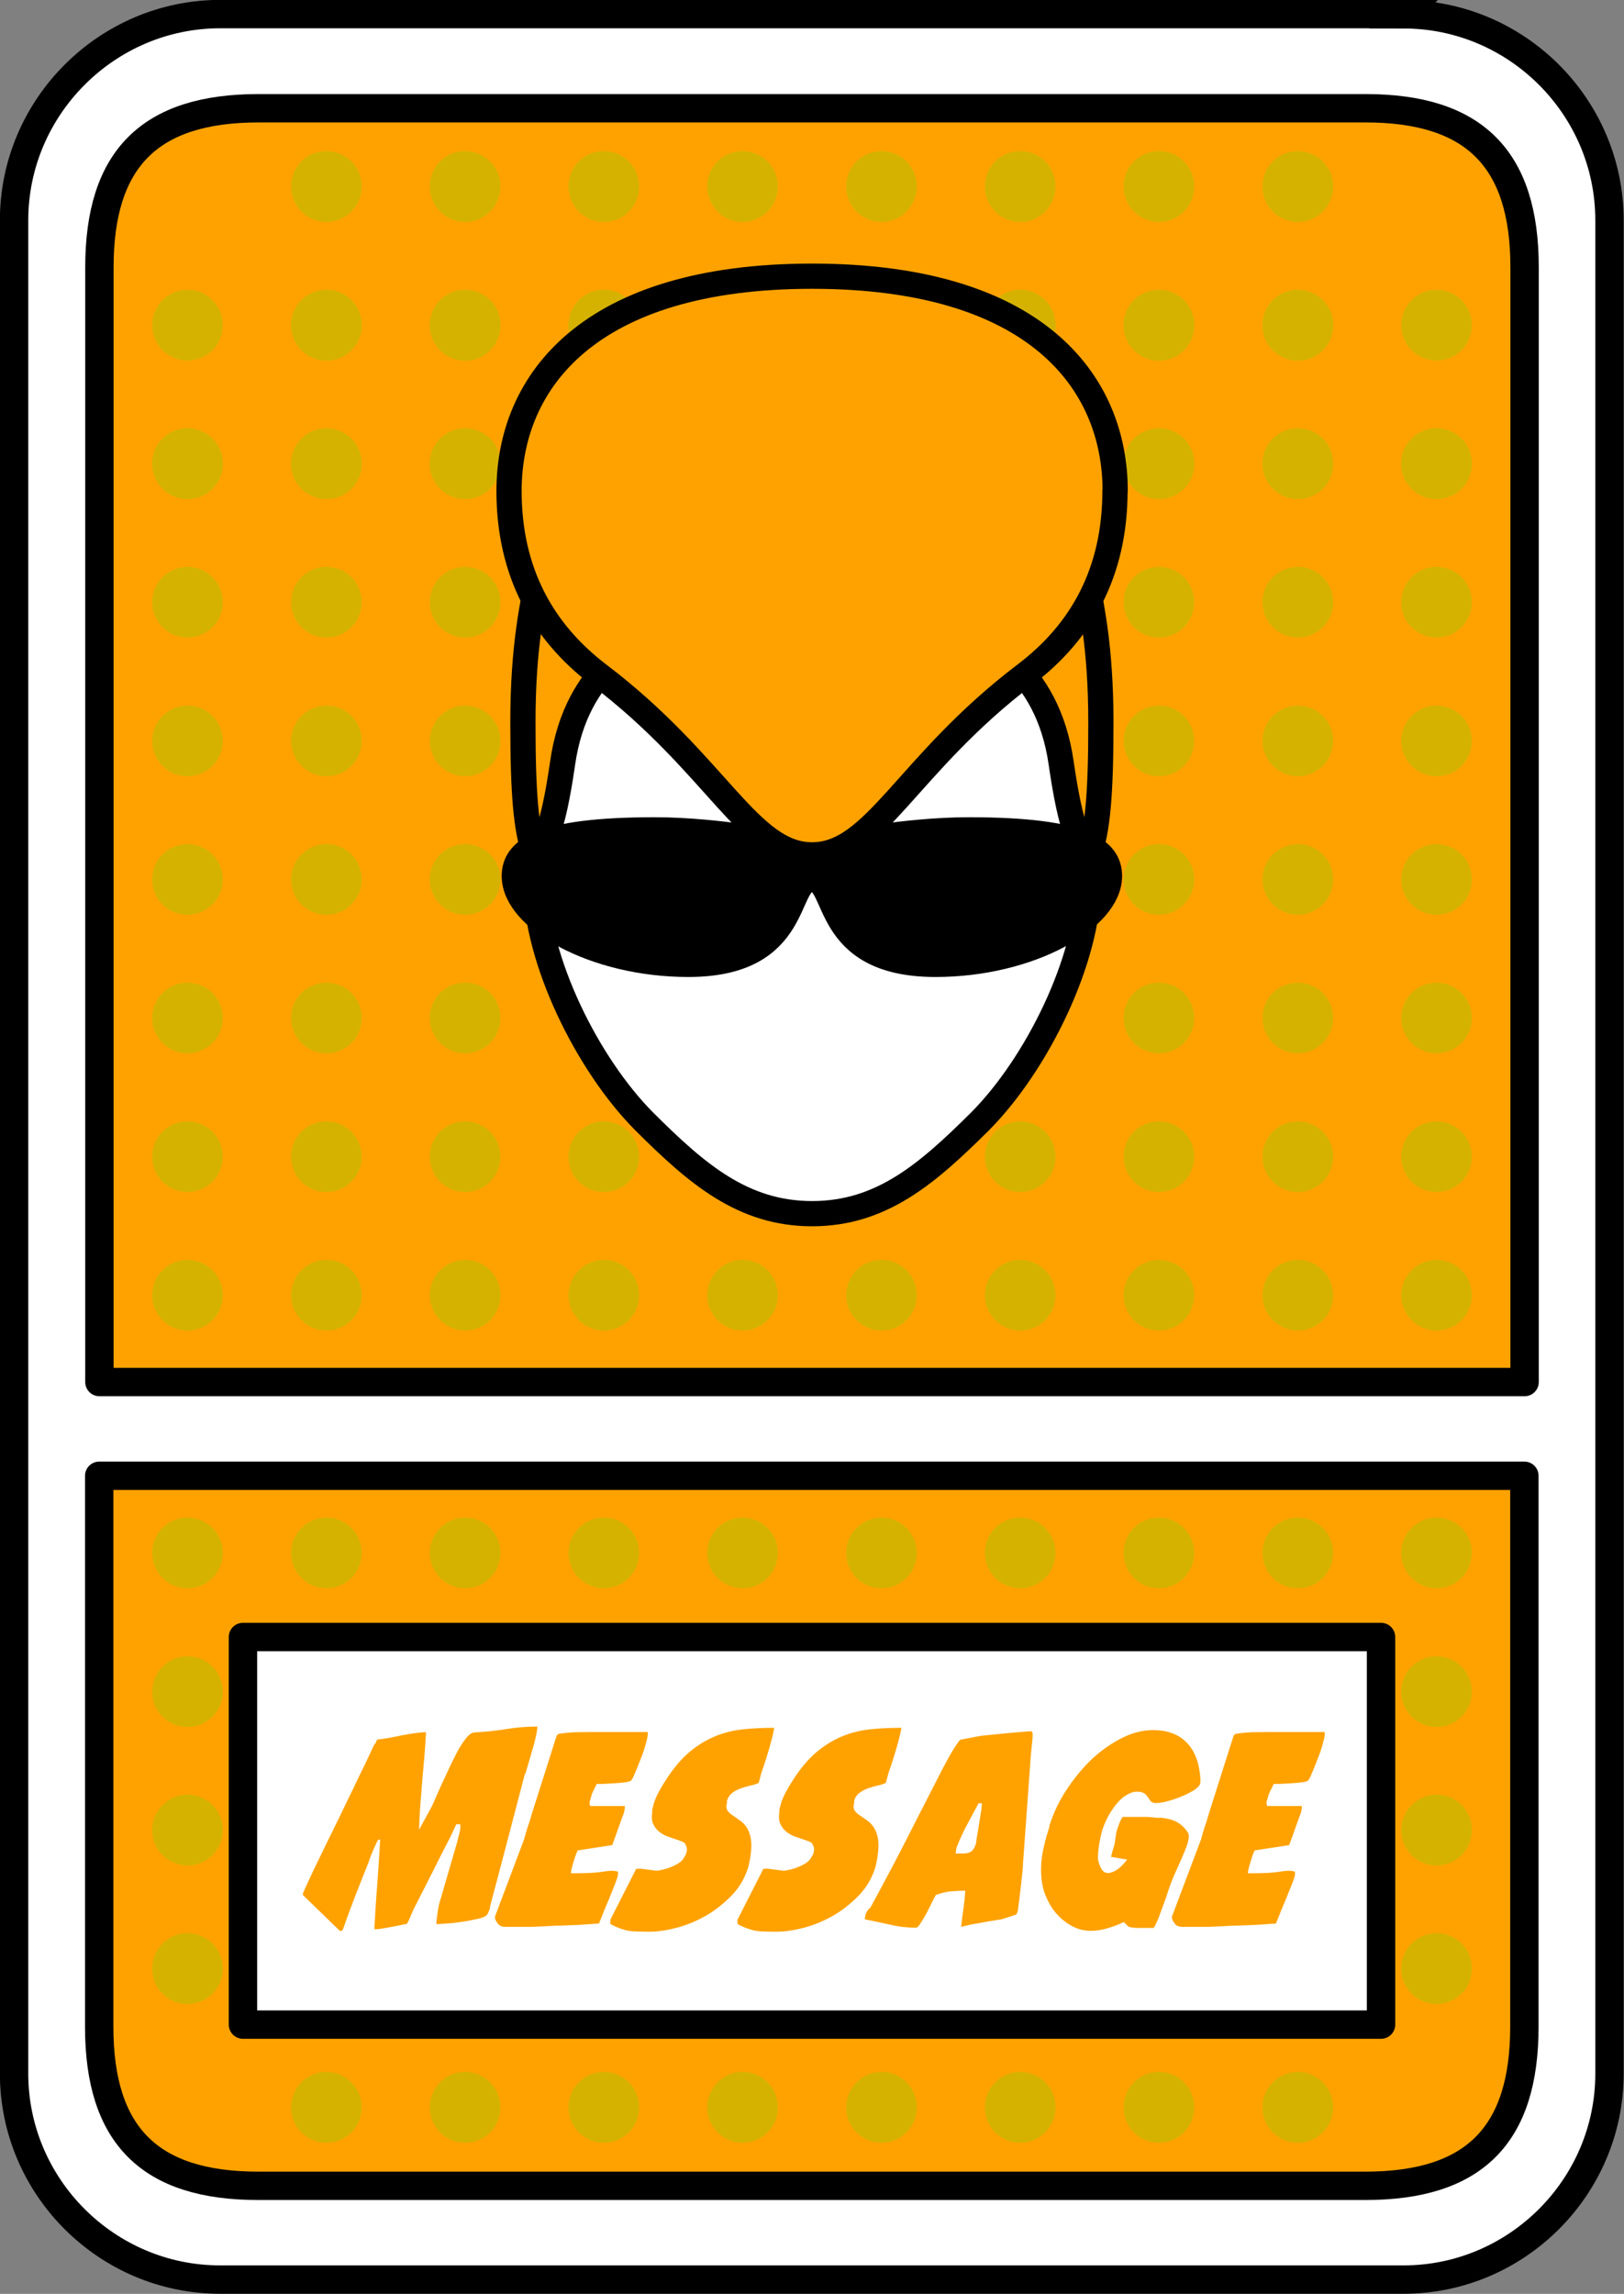 <?xml version="1.0" encoding="UTF-8"?><svg xmlns="http://www.w3.org/2000/svg" width="77.27" height="109.13" viewBox="0 0 77.27 109.13"><rect x="0" y="0" width="77.27" height="109.13" fill="#808080" stroke="none"/><defs><style>.cls-1,.cls-2,.cls-3,.cls-4,.cls-5,.cls-6{stroke:#000;}.cls-1,.cls-2,.cls-4,.cls-5,.cls-6{stroke-linecap:round;stroke-linejoin:round;}.cls-1,.cls-2,.cls-6{stroke-width:1.2px;}.cls-1,.cls-3,.cls-4{fill:#fff;}.cls-2,.cls-7,.cls-5{fill:#ffa200;}.cls-8{fill:#cbb700;}.cls-3{stroke-miterlimit:10;}.cls-3,.cls-4,.cls-5{stroke-width:1.35px;}.cls-9{isolation:isolate;}.cls-10{mix-blend-mode:multiply;opacity:.8;}</style></defs><g class="cls-9"><g id="_イヤー_2"><g id="header"><path class="cls-3" d="M66.79,.67H10.48C5.09,.67,.67,5.09,.67,10.48V98.65c0,5.39,4.41,9.8,9.8,9.8h56.31c5.39,0,9.8-4.41,9.8-9.8V10.48c0-5.39-4.41-9.8-9.8-9.8Z"/><path class="cls-5" d="M72.54,65.74V12.72c0-5.17-2.4-7.57-7.57-7.57H12.3c-5.17,0-7.57,2.4-7.57,7.57v53.03H72.54Z"/><path class="cls-5" d="M4.72,70.21v26.21c0,5.17,2.4,7.57,7.57,7.57h52.67c5.17,0,7.57-2.4,7.57-7.57v-26.21H4.72Z"/><g class="cls-10"><g><path class="cls-8" d="M10.6,22.06c0,.93-.75,1.68-1.68,1.68s-1.68-.76-1.68-1.68,.75-1.68,1.68-1.68,1.68,.75,1.68,1.68Z"/><path class="cls-8" d="M10.6,28.65c0,.93-.75,1.68-1.68,1.68s-1.68-.75-1.68-1.68,.75-1.68,1.68-1.68,1.68,.75,1.68,1.68Z"/><path class="cls-8" d="M10.6,35.25c0,.93-.75,1.68-1.68,1.68s-1.68-.76-1.68-1.68,.75-1.68,1.68-1.68,1.68,.75,1.68,1.68Z"/><path class="cls-8" d="M10.6,41.84c0,.93-.75,1.68-1.68,1.68s-1.68-.75-1.68-1.68,.75-1.68,1.68-1.68,1.68,.75,1.68,1.68Z"/><path class="cls-8" d="M10.6,48.43c0,.93-.75,1.68-1.68,1.68s-1.68-.75-1.68-1.68,.75-1.68,1.68-1.68,1.68,.75,1.68,1.68Z"/><path class="cls-8" d="M10.6,55.03c0,.93-.75,1.68-1.68,1.68s-1.68-.75-1.68-1.68,.75-1.68,1.68-1.68,1.68,.76,1.68,1.68Z"/><path class="cls-8" d="M10.6,61.62c0,.93-.75,1.68-1.68,1.68s-1.68-.76-1.68-1.68,.75-1.68,1.68-1.68,1.68,.75,1.68,1.68Z"/><path class="cls-8" d="M10.6,80.48c0,.93-.75,1.68-1.68,1.68s-1.68-.75-1.68-1.68,.75-1.68,1.68-1.68,1.68,.75,1.68,1.68Z"/><path class="cls-8" d="M10.6,87.07c0,.93-.75,1.68-1.68,1.68s-1.68-.76-1.68-1.68,.75-1.69,1.68-1.69,1.68,.75,1.68,1.69Z"/><path class="cls-8" d="M10.6,93.66c0,.93-.75,1.68-1.68,1.68s-1.68-.75-1.68-1.68,.75-1.69,1.68-1.69,1.68,.75,1.68,1.69Z"/></g><g><path class="cls-8" d="M17.21,15.47c0,.93-.75,1.69-1.68,1.69s-1.68-.76-1.68-1.69,.75-1.68,1.68-1.68,1.68,.75,1.68,1.68Z"/><path class="cls-8" d="M17.21,22.06c0,.93-.75,1.68-1.68,1.68s-1.68-.76-1.68-1.68,.75-1.68,1.68-1.68,1.68,.75,1.68,1.68Z"/><path class="cls-8" d="M17.21,28.65c0,.93-.75,1.68-1.68,1.68s-1.68-.75-1.68-1.68,.75-1.68,1.68-1.68,1.68,.75,1.68,1.68Z"/><path class="cls-8" d="M17.21,35.25c0,.93-.75,1.68-1.68,1.68s-1.68-.76-1.68-1.68,.75-1.68,1.68-1.68,1.68,.75,1.68,1.68Z"/><path class="cls-8" d="M17.21,41.84c0,.93-.75,1.68-1.68,1.68s-1.68-.75-1.68-1.68,.75-1.68,1.68-1.68,1.68,.75,1.68,1.68Z"/><path class="cls-8" d="M17.21,48.43c0,.93-.75,1.68-1.68,1.68s-1.68-.75-1.68-1.68,.75-1.68,1.68-1.68,1.68,.75,1.68,1.68Z"/><path class="cls-8" d="M17.21,55.03c0,.93-.75,1.68-1.68,1.68s-1.68-.75-1.68-1.68,.75-1.68,1.68-1.68,1.68,.76,1.68,1.68Z"/><path class="cls-8" d="M17.21,61.62c0,.93-.75,1.68-1.68,1.68s-1.68-.76-1.68-1.68,.75-1.68,1.68-1.68,1.68,.75,1.68,1.68Z"/><path class="cls-8" d="M17.21,80.48c0,.93-.75,1.68-1.68,1.68s-1.68-.75-1.68-1.68,.75-1.68,1.68-1.68,1.68,.75,1.68,1.68Z"/><path class="cls-8" d="M17.21,87.07c0,.93-.75,1.68-1.68,1.68s-1.68-.76-1.68-1.68,.75-1.69,1.68-1.69,1.68,.75,1.68,1.69Z"/><path class="cls-8" d="M17.21,93.66c0,.93-.75,1.68-1.68,1.68s-1.68-.75-1.68-1.68,.75-1.69,1.68-1.69,1.68,.75,1.68,1.69Z"/><path class="cls-8" d="M17.21,100.26c0,.93-.75,1.68-1.68,1.68s-1.68-.75-1.68-1.68,.75-1.69,1.68-1.69,1.68,.75,1.68,1.69Z"/></g><g><path class="cls-8" d="M23.81,15.47c0,.93-.75,1.69-1.68,1.69s-1.68-.76-1.68-1.69,.75-1.68,1.68-1.68,1.68,.75,1.68,1.68Z"/><path class="cls-8" d="M23.81,22.06c0,.93-.75,1.68-1.68,1.68s-1.68-.76-1.68-1.68,.75-1.68,1.68-1.68,1.68,.75,1.68,1.68Z"/><path class="cls-8" d="M23.81,28.65c0,.93-.75,1.68-1.68,1.68s-1.68-.75-1.68-1.68,.75-1.68,1.68-1.68,1.68,.75,1.68,1.68Z"/><path class="cls-8" d="M23.81,35.25c0,.93-.75,1.68-1.68,1.68s-1.68-.76-1.68-1.68,.75-1.68,1.68-1.68,1.68,.75,1.68,1.68Z"/><path class="cls-8" d="M23.81,41.84c0,.93-.75,1.68-1.68,1.68s-1.68-.75-1.68-1.68,.75-1.68,1.68-1.68,1.68,.75,1.68,1.68Z"/><path class="cls-8" d="M23.81,48.43c0,.93-.75,1.68-1.68,1.68s-1.68-.75-1.68-1.68,.75-1.68,1.68-1.68,1.68,.75,1.68,1.68Z"/><path class="cls-8" d="M23.81,55.03c0,.93-.75,1.68-1.68,1.68s-1.68-.75-1.68-1.68,.75-1.68,1.68-1.68,1.68,.76,1.68,1.68Z"/><path class="cls-8" d="M23.81,61.62c0,.93-.75,1.68-1.68,1.68s-1.68-.76-1.68-1.68,.75-1.68,1.68-1.68,1.68,.75,1.68,1.68Z"/><path class="cls-8" d="M23.81,80.48c0,.93-.75,1.68-1.68,1.68s-1.68-.75-1.68-1.68,.75-1.68,1.68-1.68,1.68,.75,1.68,1.68Z"/><path class="cls-8" d="M23.81,87.07c0,.93-.75,1.68-1.68,1.68s-1.68-.76-1.68-1.68,.75-1.69,1.68-1.69,1.68,.75,1.68,1.69Z"/><path class="cls-8" d="M23.81,93.66c0,.93-.75,1.68-1.68,1.68s-1.68-.75-1.68-1.68,.75-1.69,1.68-1.69,1.68,.75,1.68,1.69Z"/><path class="cls-8" d="M23.81,100.26c0,.93-.75,1.68-1.68,1.68s-1.68-.75-1.68-1.68,.75-1.69,1.68-1.69,1.68,.75,1.68,1.69Z"/></g><g><path class="cls-8" d="M30.41,15.47c0,.93-.75,1.69-1.68,1.69s-1.68-.76-1.68-1.69,.75-1.68,1.68-1.68,1.68,.75,1.68,1.68Z"/><path class="cls-8" d="M30.41,22.06c0,.93-.75,1.68-1.68,1.68s-1.68-.76-1.68-1.68,.75-1.68,1.68-1.68,1.68,.75,1.68,1.68Z"/><path class="cls-8" d="M30.41,28.65c0,.93-.75,1.68-1.68,1.68s-1.68-.75-1.68-1.68,.75-1.68,1.68-1.68,1.68,.75,1.68,1.68Z"/><path class="cls-8" d="M30.41,35.25c0,.93-.75,1.68-1.68,1.68s-1.68-.76-1.68-1.68,.75-1.68,1.68-1.68,1.68,.75,1.68,1.68Z"/><path class="cls-8" d="M30.41,41.84c0,.93-.75,1.68-1.68,1.68s-1.68-.75-1.68-1.68,.75-1.68,1.68-1.68,1.68,.75,1.68,1.68Z"/><path class="cls-8" d="M30.41,48.43c0,.93-.75,1.68-1.68,1.68s-1.68-.75-1.68-1.68,.75-1.68,1.68-1.68,1.68,.75,1.68,1.68Z"/><path class="cls-8" d="M30.41,55.03c0,.93-.75,1.68-1.68,1.68s-1.68-.75-1.68-1.68,.75-1.68,1.68-1.68,1.68,.76,1.68,1.68Z"/><path class="cls-8" d="M30.41,61.62c0,.93-.75,1.68-1.68,1.68s-1.68-.76-1.68-1.68,.75-1.68,1.68-1.68,1.68,.75,1.68,1.68Z"/><path class="cls-8" d="M30.41,80.48c0,.93-.75,1.68-1.68,1.68s-1.68-.75-1.68-1.68,.75-1.68,1.68-1.68,1.68,.75,1.68,1.68Z"/><path class="cls-8" d="M30.41,87.07c0,.93-.75,1.68-1.68,1.68s-1.68-.76-1.68-1.68,.75-1.69,1.68-1.69,1.68,.75,1.68,1.69Z"/><path class="cls-8" d="M30.41,93.66c0,.93-.75,1.68-1.68,1.68s-1.68-.75-1.68-1.68,.75-1.69,1.68-1.69,1.68,.75,1.68,1.69Z"/><path class="cls-8" d="M30.41,100.26c0,.93-.75,1.68-1.68,1.68s-1.68-.75-1.68-1.68,.75-1.69,1.68-1.69,1.68,.75,1.68,1.69Z"/></g><g><path class="cls-8" d="M37.01,15.47c0,.93-.75,1.69-1.68,1.69s-1.68-.76-1.68-1.69,.75-1.68,1.68-1.68,1.68,.75,1.68,1.68Z"/><path class="cls-8" d="M37.01,22.06c0,.93-.75,1.68-1.68,1.68s-1.68-.76-1.68-1.68,.75-1.68,1.68-1.68,1.68,.75,1.68,1.68Z"/><path class="cls-8" d="M37.01,28.65c0,.93-.75,1.68-1.68,1.68s-1.68-.75-1.68-1.68,.75-1.68,1.68-1.68,1.68,.75,1.68,1.68Z"/><path class="cls-8" d="M37.01,35.25c0,.93-.75,1.68-1.68,1.68s-1.68-.76-1.68-1.68,.75-1.68,1.68-1.68,1.68,.75,1.68,1.68Z"/><path class="cls-8" d="M37.01,41.84c0,.93-.75,1.68-1.68,1.68s-1.68-.75-1.68-1.68,.75-1.68,1.68-1.68,1.68,.75,1.68,1.68Z"/><path class="cls-8" d="M37.01,48.43c0,.93-.75,1.68-1.68,1.68s-1.68-.75-1.68-1.68,.75-1.68,1.68-1.68,1.68,.75,1.68,1.68Z"/><path class="cls-8" d="M37.01,55.03c0,.93-.75,1.68-1.68,1.68s-1.68-.75-1.68-1.68,.75-1.68,1.68-1.68,1.68,.76,1.68,1.68Z"/><path class="cls-8" d="M37.01,61.62c0,.93-.75,1.68-1.68,1.68s-1.68-.76-1.68-1.68,.75-1.68,1.68-1.68,1.68,.75,1.68,1.68Z"/><path class="cls-8" d="M37.01,80.48c0,.93-.75,1.68-1.68,1.68s-1.68-.75-1.68-1.68,.75-1.68,1.68-1.68,1.68,.75,1.68,1.68Z"/><path class="cls-8" d="M37.01,87.07c0,.93-.75,1.68-1.68,1.68s-1.68-.76-1.68-1.68,.75-1.69,1.68-1.69,1.68,.75,1.68,1.69Z"/><path class="cls-8" d="M37.01,93.66c0,.93-.75,1.68-1.68,1.68s-1.68-.75-1.68-1.68,.75-1.69,1.68-1.69,1.68,.75,1.68,1.69Z"/><path class="cls-8" d="M37.01,100.26c0,.93-.75,1.68-1.68,1.68s-1.68-.75-1.68-1.68,.75-1.69,1.68-1.69,1.68,.75,1.68,1.69Z"/></g><g><path class="cls-8" d="M43.62,15.47c0,.93-.75,1.69-1.68,1.69s-1.68-.76-1.68-1.69,.75-1.68,1.68-1.68,1.68,.75,1.68,1.68Z"/><path class="cls-8" d="M43.62,22.06c0,.93-.75,1.68-1.68,1.68s-1.68-.76-1.68-1.68,.75-1.68,1.68-1.68,1.68,.75,1.68,1.68Z"/><path class="cls-8" d="M43.62,28.65c0,.93-.75,1.68-1.68,1.68s-1.68-.75-1.68-1.68,.75-1.68,1.68-1.68,1.68,.75,1.68,1.68Z"/><path class="cls-8" d="M43.62,35.25c0,.93-.75,1.68-1.68,1.68s-1.68-.76-1.68-1.68,.75-1.68,1.68-1.68,1.68,.75,1.68,1.68Z"/><path class="cls-8" d="M43.62,41.84c0,.93-.75,1.68-1.68,1.68s-1.68-.75-1.68-1.68,.75-1.68,1.68-1.68,1.68,.75,1.68,1.68Z"/><path class="cls-8" d="M43.62,48.43c0,.93-.75,1.68-1.68,1.68s-1.68-.75-1.68-1.68,.75-1.68,1.68-1.68,1.68,.75,1.68,1.68Z"/><path class="cls-8" d="M43.62,55.03c0,.93-.75,1.68-1.68,1.68s-1.68-.75-1.68-1.68,.75-1.68,1.68-1.68,1.68,.76,1.68,1.68Z"/><path class="cls-8" d="M43.62,61.62c0,.93-.75,1.68-1.68,1.68s-1.68-.76-1.68-1.68,.75-1.68,1.68-1.68,1.68,.75,1.68,1.68Z"/><path class="cls-8" d="M43.62,80.48c0,.93-.75,1.68-1.68,1.68s-1.68-.75-1.68-1.68,.75-1.68,1.68-1.68,1.68,.75,1.68,1.68Z"/><path class="cls-8" d="M43.62,87.07c0,.93-.75,1.68-1.68,1.68s-1.68-.76-1.68-1.68,.75-1.69,1.68-1.69,1.68,.75,1.68,1.69Z"/><path class="cls-8" d="M43.62,93.66c0,.93-.75,1.68-1.68,1.68s-1.68-.75-1.68-1.68,.75-1.69,1.68-1.69,1.68,.75,1.68,1.69Z"/><path class="cls-8" d="M43.62,100.26c0,.93-.75,1.68-1.68,1.68s-1.68-.75-1.68-1.68,.75-1.69,1.68-1.69,1.68,.75,1.68,1.69Z"/></g><g><path class="cls-8" d="M50.22,15.47c0,.93-.75,1.69-1.68,1.69s-1.68-.76-1.68-1.69,.75-1.68,1.68-1.68,1.68,.75,1.68,1.68Z"/><path class="cls-8" d="M50.22,22.06c0,.93-.75,1.68-1.68,1.68s-1.68-.76-1.68-1.68,.75-1.68,1.68-1.68,1.68,.75,1.68,1.68Z"/><path class="cls-8" d="M50.22,28.65c0,.93-.75,1.68-1.68,1.68s-1.68-.75-1.68-1.68,.75-1.68,1.68-1.68,1.68,.75,1.68,1.68Z"/><path class="cls-8" d="M50.22,35.25c0,.93-.75,1.68-1.68,1.68s-1.68-.76-1.68-1.68,.75-1.68,1.68-1.68,1.68,.75,1.68,1.68Z"/><path class="cls-8" d="M50.22,41.84c0,.93-.75,1.68-1.68,1.68s-1.68-.75-1.68-1.68,.75-1.68,1.68-1.68,1.68,.75,1.68,1.68Z"/><path class="cls-8" d="M50.22,48.43c0,.93-.75,1.68-1.68,1.68s-1.68-.75-1.68-1.68,.75-1.68,1.68-1.68,1.68,.75,1.68,1.68Z"/><path class="cls-8" d="M50.22,55.03c0,.93-.75,1.68-1.68,1.68s-1.68-.75-1.68-1.68,.75-1.68,1.68-1.68,1.68,.76,1.68,1.68Z"/><path class="cls-8" d="M50.22,61.62c0,.93-.75,1.68-1.68,1.68s-1.68-.76-1.68-1.68,.75-1.68,1.68-1.68,1.68,.75,1.68,1.68Z"/><path class="cls-8" d="M50.22,80.48c0,.93-.75,1.68-1.68,1.68s-1.68-.75-1.68-1.68,.75-1.68,1.68-1.68,1.68,.75,1.68,1.68Z"/><path class="cls-8" d="M50.22,87.07c0,.93-.75,1.68-1.68,1.68s-1.68-.76-1.68-1.68,.75-1.69,1.68-1.69,1.68,.75,1.68,1.69Z"/><path class="cls-8" d="M50.22,93.66c0,.93-.75,1.68-1.68,1.68s-1.68-.75-1.68-1.68,.75-1.69,1.68-1.69,1.68,.75,1.68,1.69Z"/><path class="cls-8" d="M50.22,100.26c0,.93-.75,1.68-1.68,1.68s-1.68-.75-1.68-1.68,.75-1.69,1.68-1.69,1.68,.75,1.68,1.69Z"/></g><g><path class="cls-8" d="M56.82,15.47c0,.93-.75,1.69-1.68,1.69s-1.68-.76-1.68-1.69,.75-1.68,1.68-1.68,1.68,.75,1.68,1.68Z"/><path class="cls-8" d="M56.82,22.06c0,.93-.75,1.68-1.68,1.68s-1.68-.76-1.68-1.68,.75-1.68,1.68-1.68,1.68,.75,1.68,1.68Z"/><path class="cls-8" d="M56.82,28.65c0,.93-.75,1.68-1.68,1.68s-1.68-.75-1.68-1.68,.75-1.68,1.68-1.68,1.68,.75,1.68,1.68Z"/><path class="cls-8" d="M56.82,35.25c0,.93-.75,1.68-1.68,1.68s-1.68-.76-1.68-1.68,.75-1.68,1.68-1.68,1.68,.75,1.68,1.68Z"/><path class="cls-8" d="M56.82,41.84c0,.93-.75,1.68-1.68,1.68s-1.68-.75-1.68-1.68,.75-1.68,1.68-1.68,1.68,.75,1.68,1.68Z"/><path class="cls-8" d="M56.82,48.43c0,.93-.75,1.68-1.68,1.68s-1.68-.75-1.68-1.68,.75-1.68,1.68-1.68,1.68,.75,1.68,1.68Z"/><path class="cls-8" d="M56.82,55.03c0,.93-.75,1.68-1.68,1.68s-1.68-.75-1.68-1.68,.75-1.68,1.68-1.68,1.68,.76,1.68,1.68Z"/><path class="cls-8" d="M56.82,61.62c0,.93-.75,1.68-1.68,1.68s-1.68-.76-1.68-1.68,.75-1.68,1.68-1.68,1.68,.75,1.68,1.68Z"/><path class="cls-8" d="M56.82,80.48c0,.93-.75,1.68-1.68,1.68s-1.68-.75-1.68-1.68,.75-1.68,1.68-1.68,1.68,.75,1.68,1.68Z"/><path class="cls-8" d="M56.82,87.07c0,.93-.75,1.68-1.68,1.68s-1.68-.76-1.68-1.68,.75-1.69,1.68-1.69,1.68,.75,1.68,1.69Z"/><path class="cls-8" d="M56.82,93.66c0,.93-.75,1.68-1.68,1.68s-1.68-.75-1.68-1.68,.75-1.69,1.68-1.69,1.68,.75,1.68,1.69Z"/><path class="cls-8" d="M56.82,100.26c0,.93-.75,1.68-1.68,1.68s-1.68-.75-1.68-1.68,.75-1.69,1.68-1.69,1.68,.75,1.68,1.69Z"/></g><g><path class="cls-8" d="M63.43,15.47c0,.93-.75,1.69-1.68,1.69s-1.68-.76-1.68-1.69,.75-1.68,1.68-1.68,1.68,.75,1.68,1.68Z"/><path class="cls-8" d="M63.43,22.06c0,.93-.75,1.68-1.68,1.68s-1.68-.76-1.68-1.68,.75-1.68,1.68-1.68,1.68,.75,1.68,1.68Z"/><path class="cls-8" d="M63.43,28.65c0,.93-.75,1.68-1.68,1.68s-1.68-.75-1.68-1.68,.75-1.68,1.68-1.68,1.68,.75,1.68,1.68Z"/><path class="cls-8" d="M63.43,35.25c0,.93-.75,1.68-1.68,1.68s-1.68-.76-1.68-1.68,.75-1.68,1.68-1.68,1.68,.75,1.68,1.68Z"/><path class="cls-8" d="M63.43,41.84c0,.93-.75,1.68-1.68,1.68s-1.68-.75-1.68-1.68,.75-1.68,1.68-1.68,1.68,.75,1.68,1.68Z"/><path class="cls-8" d="M63.43,48.43c0,.93-.75,1.68-1.68,1.68s-1.68-.75-1.68-1.68,.75-1.68,1.68-1.68,1.68,.75,1.68,1.68Z"/><path class="cls-8" d="M63.43,55.03c0,.93-.75,1.68-1.68,1.68s-1.68-.75-1.68-1.68,.75-1.68,1.68-1.68,1.68,.76,1.68,1.68Z"/><path class="cls-8" d="M63.43,61.62c0,.93-.75,1.68-1.68,1.68s-1.68-.76-1.68-1.68,.75-1.68,1.68-1.68,1.68,.75,1.68,1.68Z"/><path class="cls-8" d="M63.43,80.48c0,.93-.75,1.68-1.68,1.68s-1.68-.75-1.68-1.68,.75-1.68,1.68-1.68,1.68,.75,1.68,1.68Z"/><path class="cls-8" d="M63.43,87.07c0,.93-.75,1.68-1.68,1.68s-1.68-.76-1.68-1.68,.75-1.69,1.68-1.69,1.68,.75,1.68,1.69Z"/><path class="cls-8" d="M63.43,93.66c0,.93-.75,1.68-1.68,1.68s-1.68-.75-1.68-1.68,.75-1.69,1.68-1.69,1.68,.75,1.68,1.69Z"/><path class="cls-8" d="M63.43,100.26c0,.93-.75,1.68-1.68,1.68s-1.68-.75-1.68-1.68,.75-1.69,1.68-1.69,1.68,.75,1.68,1.69Z"/></g><g><path class="cls-8" d="M70.03,22.06c0,.93-.75,1.68-1.68,1.68s-1.68-.76-1.68-1.68,.75-1.68,1.68-1.68,1.68,.75,1.68,1.68Z"/><path class="cls-8" d="M70.03,28.65c0,.93-.75,1.68-1.68,1.68s-1.68-.75-1.68-1.68,.75-1.68,1.68-1.68,1.68,.75,1.68,1.68Z"/><path class="cls-8" d="M70.03,35.25c0,.93-.75,1.68-1.68,1.68s-1.68-.76-1.68-1.68,.75-1.68,1.68-1.68,1.68,.75,1.68,1.68Z"/><path class="cls-8" d="M10.6,15.47c0,.93-.75,1.68-1.68,1.68s-1.68-.76-1.68-1.68,.75-1.68,1.68-1.68,1.68,.75,1.68,1.68Z"/><path class="cls-8" d="M10.6,22.06c0,.93-.75,1.68-1.68,1.68s-1.68-.75-1.68-1.68,.75-1.68,1.68-1.68,1.68,.75,1.68,1.68Z"/><path class="cls-8" d="M17.21,8.87c0,.93-.75,1.69-1.68,1.69s-1.68-.76-1.68-1.69,.75-1.68,1.68-1.68,1.68,.75,1.68,1.68Z"/><path class="cls-8" d="M17.21,15.47c0,.93-.75,1.68-1.68,1.68s-1.68-.76-1.68-1.68,.75-1.68,1.68-1.68,1.68,.75,1.68,1.68Z"/><path class="cls-8" d="M17.21,22.06c0,.93-.75,1.68-1.68,1.68s-1.68-.75-1.68-1.68,.75-1.68,1.68-1.68,1.68,.75,1.68,1.68Z"/><path class="cls-8" d="M23.81,8.87c0,.93-.75,1.69-1.68,1.69s-1.68-.76-1.68-1.69,.75-1.68,1.68-1.68,1.68,.75,1.68,1.68Z"/><path class="cls-8" d="M23.81,15.47c0,.93-.75,1.68-1.68,1.68s-1.68-.76-1.68-1.68,.75-1.68,1.68-1.68,1.68,.75,1.68,1.68Z"/><path class="cls-8" d="M23.81,22.06c0,.93-.75,1.68-1.68,1.68s-1.68-.75-1.68-1.68,.75-1.68,1.68-1.68,1.68,.75,1.68,1.68Z"/><path class="cls-8" d="M30.41,8.87c0,.93-.75,1.69-1.68,1.69s-1.68-.76-1.68-1.69,.75-1.68,1.68-1.68,1.68,.75,1.68,1.68Z"/><path class="cls-8" d="M30.41,15.47c0,.93-.75,1.68-1.68,1.68s-1.68-.76-1.68-1.68,.75-1.68,1.68-1.68,1.68,.75,1.68,1.68Z"/><path class="cls-8" d="M30.41,22.06c0,.93-.75,1.68-1.68,1.68s-1.68-.75-1.68-1.68,.75-1.68,1.68-1.68,1.68,.75,1.68,1.68Z"/><path class="cls-8" d="M37.01,8.87c0,.93-.75,1.69-1.68,1.69s-1.68-.76-1.68-1.69,.75-1.68,1.68-1.68,1.68,.75,1.68,1.68Z"/><path class="cls-8" d="M37.01,15.47c0,.93-.75,1.68-1.68,1.68s-1.68-.76-1.68-1.68,.75-1.68,1.68-1.68,1.68,.75,1.68,1.68Z"/><path class="cls-8" d="M37.01,22.06c0,.93-.75,1.68-1.68,1.68s-1.68-.75-1.68-1.68,.75-1.68,1.68-1.68,1.68,.75,1.68,1.68Z"/><path class="cls-8" d="M43.62,8.87c0,.93-.75,1.69-1.68,1.69s-1.68-.76-1.68-1.69,.75-1.68,1.68-1.68,1.68,.75,1.68,1.68Z"/><path class="cls-8" d="M43.62,15.47c0,.93-.75,1.68-1.68,1.68s-1.68-.76-1.68-1.68,.75-1.68,1.68-1.68,1.68,.75,1.68,1.68Z"/><path class="cls-8" d="M43.62,22.06c0,.93-.75,1.68-1.68,1.68s-1.68-.75-1.68-1.68,.75-1.68,1.68-1.68,1.68,.75,1.68,1.68Z"/><path class="cls-8" d="M50.22,8.87c0,.93-.75,1.69-1.68,1.69s-1.68-.76-1.68-1.69,.75-1.68,1.68-1.68,1.68,.75,1.68,1.68Z"/><path class="cls-8" d="M50.22,15.47c0,.93-.75,1.68-1.68,1.68s-1.68-.76-1.68-1.68,.75-1.68,1.68-1.68,1.68,.75,1.68,1.68Z"/><path class="cls-8" d="M50.22,22.06c0,.93-.75,1.68-1.68,1.68s-1.68-.75-1.68-1.68,.75-1.68,1.68-1.68,1.68,.75,1.68,1.68Z"/><path class="cls-8" d="M56.82,8.87c0,.93-.75,1.69-1.68,1.69s-1.68-.76-1.68-1.69,.75-1.68,1.68-1.68,1.68,.75,1.68,1.68Z"/><path class="cls-8" d="M56.82,15.47c0,.93-.75,1.68-1.68,1.68s-1.68-.76-1.68-1.68,.75-1.68,1.68-1.68,1.68,.75,1.68,1.68Z"/><path class="cls-8" d="M56.82,22.06c0,.93-.75,1.68-1.68,1.68s-1.68-.75-1.68-1.68,.75-1.68,1.68-1.68,1.68,.75,1.68,1.68Z"/><path class="cls-8" d="M63.43,8.87c0,.93-.75,1.69-1.68,1.69s-1.68-.76-1.68-1.69,.75-1.68,1.68-1.68,1.68,.75,1.68,1.68Z"/><path class="cls-8" d="M63.43,15.47c0,.93-.75,1.68-1.68,1.68s-1.68-.76-1.68-1.68,.75-1.68,1.68-1.68,1.68,.75,1.68,1.68Z"/><path class="cls-8" d="M63.43,22.06c0,.93-.75,1.68-1.68,1.68s-1.68-.75-1.68-1.68,.75-1.68,1.68-1.68,1.68,.75,1.68,1.68Z"/><path class="cls-8" d="M70.03,15.47c0,.93-.75,1.68-1.68,1.68s-1.68-.76-1.68-1.68,.75-1.68,1.68-1.68,1.68,.75,1.68,1.68Z"/><path class="cls-8" d="M70.03,22.06c0,.93-.75,1.68-1.68,1.68s-1.68-.75-1.68-1.68,.75-1.68,1.68-1.68,1.68,.75,1.68,1.68Z"/><path class="cls-8" d="M70.03,41.84c0,.93-.75,1.68-1.68,1.68s-1.68-.75-1.68-1.68,.75-1.68,1.68-1.68,1.68,.75,1.68,1.68Z"/><path class="cls-8" d="M70.03,48.43c0,.93-.75,1.68-1.68,1.68s-1.68-.75-1.68-1.68,.75-1.68,1.68-1.68,1.68,.75,1.68,1.68Z"/><path class="cls-8" d="M70.03,55.03c0,.93-.75,1.68-1.68,1.68s-1.68-.75-1.68-1.68,.75-1.68,1.68-1.68,1.68,.76,1.68,1.68Z"/><path class="cls-8" d="M70.03,61.62c0,.93-.75,1.68-1.68,1.68s-1.68-.76-1.68-1.68,.75-1.68,1.68-1.68,1.68,.75,1.68,1.68Z"/><path class="cls-8" d="M70.03,80.48c0,.93-.75,1.68-1.68,1.68s-1.68-.75-1.68-1.68,.75-1.68,1.68-1.68,1.68,.75,1.68,1.68Z"/><path class="cls-8" d="M70.03,87.07c0,.93-.75,1.68-1.68,1.68s-1.68-.76-1.68-1.68,.75-1.69,1.68-1.69,1.68,.75,1.68,1.69Z"/><path class="cls-8" d="M10.6,73.88c0,.93-.75,1.68-1.68,1.68s-1.68-.75-1.68-1.68,.75-1.68,1.68-1.68,1.68,.75,1.68,1.68Z"/><path class="cls-8" d="M17.21,73.88c0,.93-.75,1.68-1.68,1.68s-1.68-.75-1.68-1.68,.75-1.68,1.68-1.68,1.68,.75,1.68,1.68Z"/><path class="cls-8" d="M23.81,73.88c0,.93-.75,1.68-1.68,1.68s-1.68-.75-1.68-1.68,.75-1.68,1.68-1.68,1.68,.75,1.68,1.68Z"/><path class="cls-8" d="M30.41,73.88c0,.93-.75,1.68-1.68,1.68s-1.68-.75-1.68-1.68,.75-1.68,1.68-1.68,1.68,.75,1.68,1.68Z"/><path class="cls-8" d="M37.01,73.88c0,.93-.75,1.68-1.68,1.68s-1.68-.75-1.68-1.68,.75-1.68,1.68-1.68,1.68,.75,1.68,1.68Z"/><path class="cls-8" d="M43.62,73.88c0,.93-.75,1.68-1.68,1.68s-1.68-.75-1.68-1.68,.75-1.68,1.68-1.68,1.68,.75,1.68,1.68Z"/><path class="cls-8" d="M50.22,73.88c0,.93-.75,1.68-1.68,1.68s-1.68-.75-1.68-1.68,.75-1.68,1.68-1.68,1.68,.75,1.68,1.68Z"/><path class="cls-8" d="M56.82,73.88c0,.93-.75,1.68-1.68,1.68s-1.68-.75-1.68-1.68,.75-1.68,1.68-1.68,1.68,.75,1.68,1.68Z"/><path class="cls-8" d="M63.43,73.88c0,.93-.75,1.68-1.68,1.68s-1.68-.75-1.68-1.68,.75-1.68,1.68-1.68,1.68,.75,1.68,1.68Z"/><path class="cls-8" d="M70.03,73.88c0,.93-.75,1.68-1.68,1.68s-1.68-.75-1.68-1.68,.75-1.68,1.68-1.68,1.68,.75,1.68,1.68Z"/><path class="cls-8" d="M70.03,93.66c0,.93-.75,1.68-1.68,1.68s-1.68-.75-1.68-1.68,.75-1.69,1.68-1.69,1.68,.75,1.68,1.69Z"/></g></g><g><path class="cls-1" d="M51.79,42c0,3.63-2.44,8.62-5.17,11.36-2.49,2.47-4.67,4.38-7.98,4.38s-5.5-1.91-7.98-4.38c-2.73-2.74-5.17-7.73-5.17-11.36,0-10.18-1.26-15.72,13.14-15.73h.01c14.41,0,13.15,5.55,13.15,15.73Z"/><path class="cls-2" d="M32.1,29.43c-1.55,.96-4.67,2.27-5.33,6.87-.48,3.34-.94,3.99-1.32,4.37-.42-1.19-.57-2.87-.57-6.3,0-7.17,1.79-8.48,1.79-14.58"/><path class="cls-2" d="M45.16,29.43c1.55,.96,4.67,2.27,5.33,6.87,.48,3.34,.94,3.99,1.32,4.37,.42-1.19,.57-2.87,.57-6.3,0-7.17-1.79-8.48-1.79-14.58"/><path class="cls-6" d="M52.79,41.68c0,2.02-3.79,4.2-8.28,4.2-5.44,0-4.55-4.05-5.88-4.05s-.45,4.05-5.88,4.05c-4.49,0-8.28-2.18-8.28-4.2,0-1.22,1.19-2.2,6.67-2.2,3.15,0,5.86,.67,7.49,.67s4.34-.67,7.49-.67c5.47,0,6.67,.98,6.67,2.2Z"/><path class="cls-2" d="M53.05,23.36c0,3.86-1.59,6.7-4.27,8.73-5.64,4.28-7.15,8.58-10.14,8.58s-4.5-4.29-10.16-8.58c-2.66-2.03-4.26-4.87-4.26-8.73,0-5.22,3.81-10.22,14.42-10.22s14.42,5,14.42,10.22Z"/></g><g><rect class="cls-4" x="11.56" y="77.88" width="54.15" height="18.44"/><g><path class="cls-7" d="M14.39,90.13l.02-.04c.04-.11,.14-.32,.28-.63,.14-.31,.31-.66,.51-1.07,.2-.41,.41-.85,.64-1.31,.23-.47,.45-.91,.65-1.34,.21-.43,.4-.81,.56-1.16,.17-.34,.29-.6,.37-.76l.38-.81,.07-.08,.07-.17c.18-.02,.37-.05,.57-.08,.2-.04,.4-.08,.6-.12,.2-.04,.4-.07,.6-.1,.2-.03,.38-.05,.56-.05-.02,.41-.05,.8-.08,1.18-.03,.38-.07,.76-.1,1.14-.03,.38-.06,.76-.09,1.14-.03,.38-.05,.78-.06,1.18l.62-1.14c.22-.5,.42-.96,.62-1.38,.19-.42,.37-.79,.53-1.1,.16-.31,.32-.55,.46-.73,.14-.18,.27-.27,.4-.28,.53-.03,1.03-.08,1.52-.16,.48-.08,.98-.12,1.48-.12-.01,.16-.04,.33-.08,.5-.04,.17-.08,.35-.14,.54l-.32,1.1c-.04,.12-.07,.19-.08,.19l-.03,.13c-.27,1.04-.54,2.06-.8,3.06-.26,1-.53,2.01-.81,3.06v.06c-.01,.05-.04,.12-.07,.19-.03,.08-.06,.12-.08,.14-.07,.07-.21,.13-.44,.18-.23,.05-.47,.1-.74,.14-.26,.04-.51,.07-.75,.08-.23,.02-.39,.03-.47,.03,.01-.21,.04-.41,.07-.62s.08-.42,.15-.63l.78-2.68c.03-.14,.06-.27,.1-.41,.04-.13,.05-.27,.04-.41h-.19l-.27,.58c-.31,.59-.6,1.17-.88,1.73-.28,.56-.57,1.12-.86,1.69-.04,.09-.08,.16-.1,.22-.03,.06-.05,.12-.07,.17-.02,.05-.05,.1-.07,.16-.03,.05-.06,.12-.1,.19-.06,0-.15,.03-.27,.05-.12,.03-.26,.05-.4,.08-.14,.03-.27,.05-.4,.07-.12,.02-.21,.04-.26,.04,0,0-.05,.01-.12,.01h-.1c.04-.7,.08-1.41,.14-2.13,.05-.72,.1-1.43,.14-2.13h-.08s-.04,.03-.08,.12c-.04,.09-.09,.19-.14,.3-.05,.12-.1,.24-.15,.36-.05,.12-.08,.22-.1,.29-.21,.52-.42,1.05-.63,1.59-.21,.54-.41,1.08-.59,1.6-.02,.04-.04,.07-.07,.08h-.08l-1.67-1.62s-.03-.03-.05-.05c-.02-.01-.03-.02-.03-.03,0-.03-.01-.04-.01-.05Z"/><path class="cls-7" d="M23.54,91.21l1.41-3.74s0-.06,.03-.12c.02-.06,.03-.11,.03-.12,.03-.09,.06-.17,.08-.26,.03-.09,.06-.17,.09-.26l.16-.53,1.15-3.62s.05-.03,.05-.04c0,0,0-.02,.02-.03,.26-.04,.54-.07,.82-.08,.29,0,.58-.01,.87-.01h2.57c.01,.08,0,.2-.04,.36-.04,.16-.09,.34-.15,.53-.05,.15-.11,.3-.17,.45-.06,.16-.12,.3-.17,.43-.05,.13-.11,.25-.15,.35-.05,.1-.09,.17-.12,.2,0,0-.04,.02-.11,.04-.07,.02-.12,.03-.15,.03-.05,0-.14,.02-.27,.03s-.27,.02-.42,.03c-.15,0-.29,.02-.42,.02-.13,0-.22,0-.26,0-.04,.09-.09,.2-.15,.31-.06,.11-.11,.25-.14,.4-.04,.09-.05,.16-.05,.19,0,.03,.01,.09,.03,.15h1.65c0,.06,0,.13-.02,.21-.01,.08-.04,.18-.09,.29-.04,.1-.08,.22-.13,.36-.05,.13-.09,.26-.14,.39-.04,.13-.09,.25-.13,.36-.04,.11-.07,.19-.09,.25l-1.63,.25s-.03,.03-.05,.08c-.02,.06-.05,.13-.08,.21-.06,.18-.11,.35-.15,.5-.04,.15-.06,.25-.05,.3h.19c.55,0,.98-.02,1.29-.07,.31-.05,.51-.06,.6-.04l.15,.03c.01,.07,.01,.14-.01,.22-.02,.08-.05,.18-.1,.3-.06,.15-.12,.31-.2,.5-.07,.19-.15,.37-.23,.56-.08,.19-.15,.36-.21,.52s-.12,.28-.15,.37c-.09,0-.22,.02-.41,.03-.19,.01-.4,.03-.64,.04-.24,.01-.49,.02-.75,.03-.26,0-.51,.02-.74,.03-.24,.01-.45,.02-.63,.03-.19,0-.32,0-.41,0h-.89c-.16,0-.29-.06-.37-.19-.09-.12-.12-.23-.11-.3Z"/><path class="cls-7" d="M29.03,91.35l1.24-2.44c.09,0,.16-.01,.19-.01l.77,.1s.13-.01,.25-.04c.12-.03,.25-.06,.38-.11,.13-.05,.26-.11,.38-.18,.12-.07,.22-.16,.28-.25,.03-.05,.06-.1,.08-.14,.03-.04,.05-.09,.06-.13,.04-.15,.03-.27-.04-.38,0-.05-.04-.1-.13-.14s-.19-.08-.32-.12c-.12-.04-.26-.09-.41-.14-.15-.06-.28-.13-.4-.23-.12-.09-.21-.22-.28-.36-.07-.15-.08-.33-.05-.56,0-.08,0-.15,.03-.23,.02-.08,.04-.16,.06-.23,.06-.17,.13-.34,.23-.52,.09-.17,.19-.34,.29-.49,.36-.58,.74-1.03,1.13-1.37,.4-.34,.81-.59,1.24-.77,.43-.18,.88-.29,1.36-.34,.47-.05,.96-.07,1.47-.07-.02,.12-.05,.26-.09,.43-.04,.16-.09,.34-.14,.52-.06,.19-.11,.37-.17,.56-.06,.19-.12,.37-.18,.53-.04,.12-.07,.23-.09,.32-.03,.09-.05,.18-.07,.26-.11,.05-.24,.1-.4,.13-.15,.03-.3,.08-.45,.13-.15,.05-.28,.12-.4,.21-.12,.09-.21,.21-.26,.38,0,.02,0,.04,0,.07,0,.03,0,.07-.02,.11-.02,.13,0,.23,.06,.31,.06,.08,.14,.15,.25,.22,.1,.07,.21,.14,.33,.23,.12,.08,.22,.19,.31,.32s.16,.31,.2,.52c.04,.22,.04,.49-.01,.83-.01,.09-.03,.19-.05,.29-.02,.1-.04,.2-.07,.3-.17,.52-.44,.97-.81,1.34s-.78,.7-1.23,.95c-.45,.25-.91,.44-1.38,.56-.47,.12-.89,.18-1.25,.18-.18,0-.39,0-.61-.01-.22,0-.41-.03-.54-.06-.06-.02-.13-.04-.22-.07-.09-.03-.17-.06-.26-.1s-.15-.07-.2-.1c-.05-.03-.07-.05-.05-.06v-.17Z"/><path class="cls-7" d="M35.08,91.35l1.24-2.44c.09,0,.16-.01,.19-.01l.77,.1s.13-.01,.25-.04c.12-.03,.25-.06,.38-.11,.13-.05,.26-.11,.38-.18,.12-.07,.22-.16,.28-.25,.03-.05,.06-.1,.08-.14,.03-.04,.05-.09,.06-.13,.04-.15,.03-.27-.04-.38,0-.05-.04-.1-.13-.14s-.19-.08-.32-.12c-.12-.04-.26-.09-.41-.14-.15-.06-.28-.13-.4-.23-.12-.09-.21-.22-.28-.36-.07-.15-.08-.33-.05-.56,0-.08,0-.15,.03-.23,.02-.08,.04-.16,.06-.23,.06-.17,.13-.34,.23-.52,.09-.17,.19-.34,.29-.49,.36-.58,.74-1.03,1.13-1.37,.4-.34,.81-.59,1.24-.77s.88-.29,1.36-.34c.47-.05,.96-.07,1.47-.07-.02,.12-.05,.26-.09,.43-.04,.16-.09,.34-.14,.52-.06,.19-.11,.37-.17,.56-.06,.19-.12,.37-.18,.53-.04,.12-.07,.23-.09,.32-.03,.09-.05,.18-.07,.26-.11,.05-.24,.1-.4,.13-.15,.03-.3,.08-.45,.13-.15,.05-.28,.12-.4,.21-.12,.09-.21,.21-.26,.38,0,.02,0,.04,0,.07,0,.03,0,.07-.02,.11-.02,.13,0,.23,.06,.31,.06,.08,.14,.15,.25,.22,.1,.07,.21,.14,.33,.23,.12,.08,.22,.19,.31,.32s.16,.31,.2,.52c.04,.22,.04,.49-.01,.83-.01,.09-.03,.19-.05,.29-.02,.1-.04,.2-.07,.3-.17,.52-.44,.97-.81,1.34s-.78,.7-1.23,.95c-.45,.25-.91,.44-1.38,.56-.47,.12-.89,.18-1.25,.18-.18,0-.39,0-.61-.01-.22,0-.41-.03-.54-.06-.06-.02-.13-.04-.22-.07-.09-.03-.17-.06-.26-.1s-.15-.07-.2-.1c-.05-.03-.07-.05-.05-.06v-.17Z"/><path class="cls-7" d="M41.15,91.34s0-.02,0-.04c0-.02,0-.03,0-.05,.01-.09,.02-.12,.02-.09,0-.03,0-.06,.01-.06,.05-.16,.13-.27,.23-.34,.69-1.27,1.27-2.36,1.73-3.27,.46-.91,.86-1.68,1.18-2.31,.32-.63,.58-1.14,.79-1.52,.21-.38,.4-.68,.57-.89l.88-.17c.18-.03,.42-.05,.7-.08,.29-.03,.56-.05,.83-.08,.27-.03,.6-.05,.98-.08l.06,.08s.01,.14-.01,.34c-.02,.2-.04,.43-.07,.69l-.38,5.25c0,.15-.02,.34-.05,.59-.03,.25-.05,.49-.08,.72s-.05,.44-.08,.61c-.02,.17-.03,.26-.03,.27l-.07,.17c-.12,.04-.22,.08-.3,.1-.08,.03-.16,.05-.25,.08-.08,.03-.15,.05-.2,.06-.04,0-.14,.02-.28,.04-.14,.02-.3,.05-.46,.08-.17,.03-.32,.06-.46,.08-.14,.03-.23,.04-.26,.05l-.42,.1c.03-.29,.07-.58,.11-.86,.04-.28,.07-.57,.09-.86-.25,0-.48,.01-.69,.03-.21,.02-.45,.08-.71,.17-.04,.07-.11,.19-.19,.36-.08,.17-.17,.34-.26,.52-.1,.18-.19,.33-.28,.47-.09,.14-.16,.21-.21,.21-.4,0-.8-.04-1.22-.14-.42-.09-.82-.18-1.22-.26Zm5.55-5.55h-.14c-.05,.1-.12,.23-.22,.41-.09,.18-.2,.36-.3,.56-.11,.2-.21,.4-.3,.6-.09,.2-.17,.38-.22,.52-.01,.06-.03,.11-.03,.16,0,.05-.01,.09-.02,.14h.37c.14,0,.25-.03,.35-.08,.09-.06,.17-.17,.23-.34,.02-.06,.03-.11,.03-.14,.01-.1,.03-.23,.06-.39,.03-.16,.05-.32,.08-.49,.03-.17,.05-.34,.08-.5,.03-.17,.04-.32,.05-.45Z"/><path class="cls-7" d="M55.19,86.47c.18,.02,.35,.05,.5,.09,.15,.04,.3,.11,.43,.2,.13,.09,.26,.22,.37,.38,.06,.07,.08,.16,.07,.29-.01,.12-.05,.26-.1,.41-.12,.31-.28,.68-.47,1.1-.2,.42-.37,.88-.52,1.37-.03,.08-.07,.18-.12,.32-.05,.13-.1,.27-.15,.41-.05,.14-.1,.28-.16,.4-.06,.12-.1,.22-.15,.28h-.86c-.1-.01-.18-.02-.24-.03-.05-.01-.1-.03-.13-.06-.03-.03-.06-.05-.08-.08-.02-.03-.05-.06-.08-.08l-.02-.03c-.32,.15-.61,.25-.87,.32-.27,.07-.51,.1-.72,.1-.29,0-.58-.07-.85-.21-.27-.14-.52-.33-.74-.57-.22-.24-.39-.52-.53-.85-.14-.32-.21-.67-.23-1.04-.02-.29,0-.59,.04-.89,.05-.3,.12-.6,.2-.9l.15-.49s0-.03,0-.05c0-.02,.01-.04,.02-.06,.19-.59,.46-1.15,.82-1.69,.36-.54,.76-1.02,1.2-1.44,.45-.41,.92-.74,1.42-.99,.5-.25,.99-.37,1.47-.37,.69,0,1.23,.2,1.62,.61,.39,.41,.61,1.01,.64,1.82,0,0-.01,.03-.01,.08,0,.03,0,.04-.01,.05-.03,.09-.13,.19-.29,.3-.17,.1-.36,.2-.58,.29-.22,.09-.44,.17-.67,.23-.22,.06-.41,.09-.55,.09-.1,0-.17-.02-.23-.06-.05-.06-.1-.12-.13-.17-.04-.06-.08-.11-.12-.16-.04-.05-.1-.08-.16-.11-.07-.03-.15-.04-.26-.04h-.04c-.15,0-.31,.06-.47,.16-.16,.09-.31,.22-.45,.39-.14,.16-.27,.36-.4,.58-.12,.22-.23,.46-.31,.72-.08,.3-.14,.59-.17,.86-.03,.27-.04,.45-.02,.55,.04,.16,.09,.3,.16,.42,.07,.12,.18,.19,.32,.19h.02c.15-.02,.29-.08,.44-.19,.15-.11,.29-.26,.44-.45l-.77-.13s.03-.07,.05-.19c.03-.12,.06-.22,.09-.3,.04-.12,.06-.27,.08-.45,.02-.18,.06-.34,.12-.49,.07-.22,.14-.37,.22-.47h1.18c.2,.02,.39,.03,.57,.05Z"/><path class="cls-7" d="M55.75,91.21l1.41-3.74s0-.06,.03-.12c.02-.06,.03-.11,.03-.12,.03-.09,.06-.17,.08-.26,.03-.09,.06-.17,.09-.26l.16-.53,1.15-3.62s.05-.03,.05-.04c0,0,0-.02,.02-.03,.26-.04,.54-.07,.82-.08,.29,0,.58-.01,.87-.01h2.57c.01,.08,0,.2-.04,.36-.04,.16-.09,.34-.15,.53-.05,.15-.11,.3-.17,.45-.06,.16-.12,.3-.17,.43-.05,.13-.11,.25-.15,.35-.05,.1-.09,.17-.12,.2,0,0-.04,.02-.11,.04-.07,.02-.12,.03-.15,.03-.05,0-.14,.02-.27,.03s-.27,.02-.42,.03c-.15,0-.29,.02-.42,.02-.13,0-.22,0-.26,0-.04,.09-.09,.2-.15,.31-.06,.11-.11,.25-.14,.4-.04,.09-.05,.16-.05,.19,0,.03,.01,.09,.03,.15h1.65c0,.06,0,.13-.02,.21-.01,.08-.04,.18-.09,.29-.04,.1-.08,.22-.13,.36-.05,.13-.09,.26-.14,.39-.04,.13-.09,.25-.13,.36-.04,.11-.07,.19-.09,.25l-1.63,.25s-.03,.03-.05,.08c-.02,.06-.05,.13-.08,.21-.06,.18-.11,.35-.15,.5-.04,.15-.06,.25-.05,.3h.19c.55,0,.98-.02,1.29-.07,.31-.05,.51-.06,.6-.04l.15,.03c.01,.07,.01,.14-.01,.22-.02,.08-.05,.18-.1,.3-.06,.15-.12,.31-.2,.5-.07,.19-.15,.37-.23,.56-.08,.19-.15,.36-.21,.52s-.12,.28-.15,.37c-.09,0-.22,.02-.41,.03-.19,.01-.4,.03-.64,.04-.24,.01-.49,.02-.75,.03-.26,0-.51,.02-.74,.03-.24,.01-.45,.02-.63,.03-.19,0-.32,0-.41,0h-.89c-.16,0-.29-.06-.37-.19-.09-.12-.12-.23-.11-.3Z"/></g></g></g></g></g></svg>